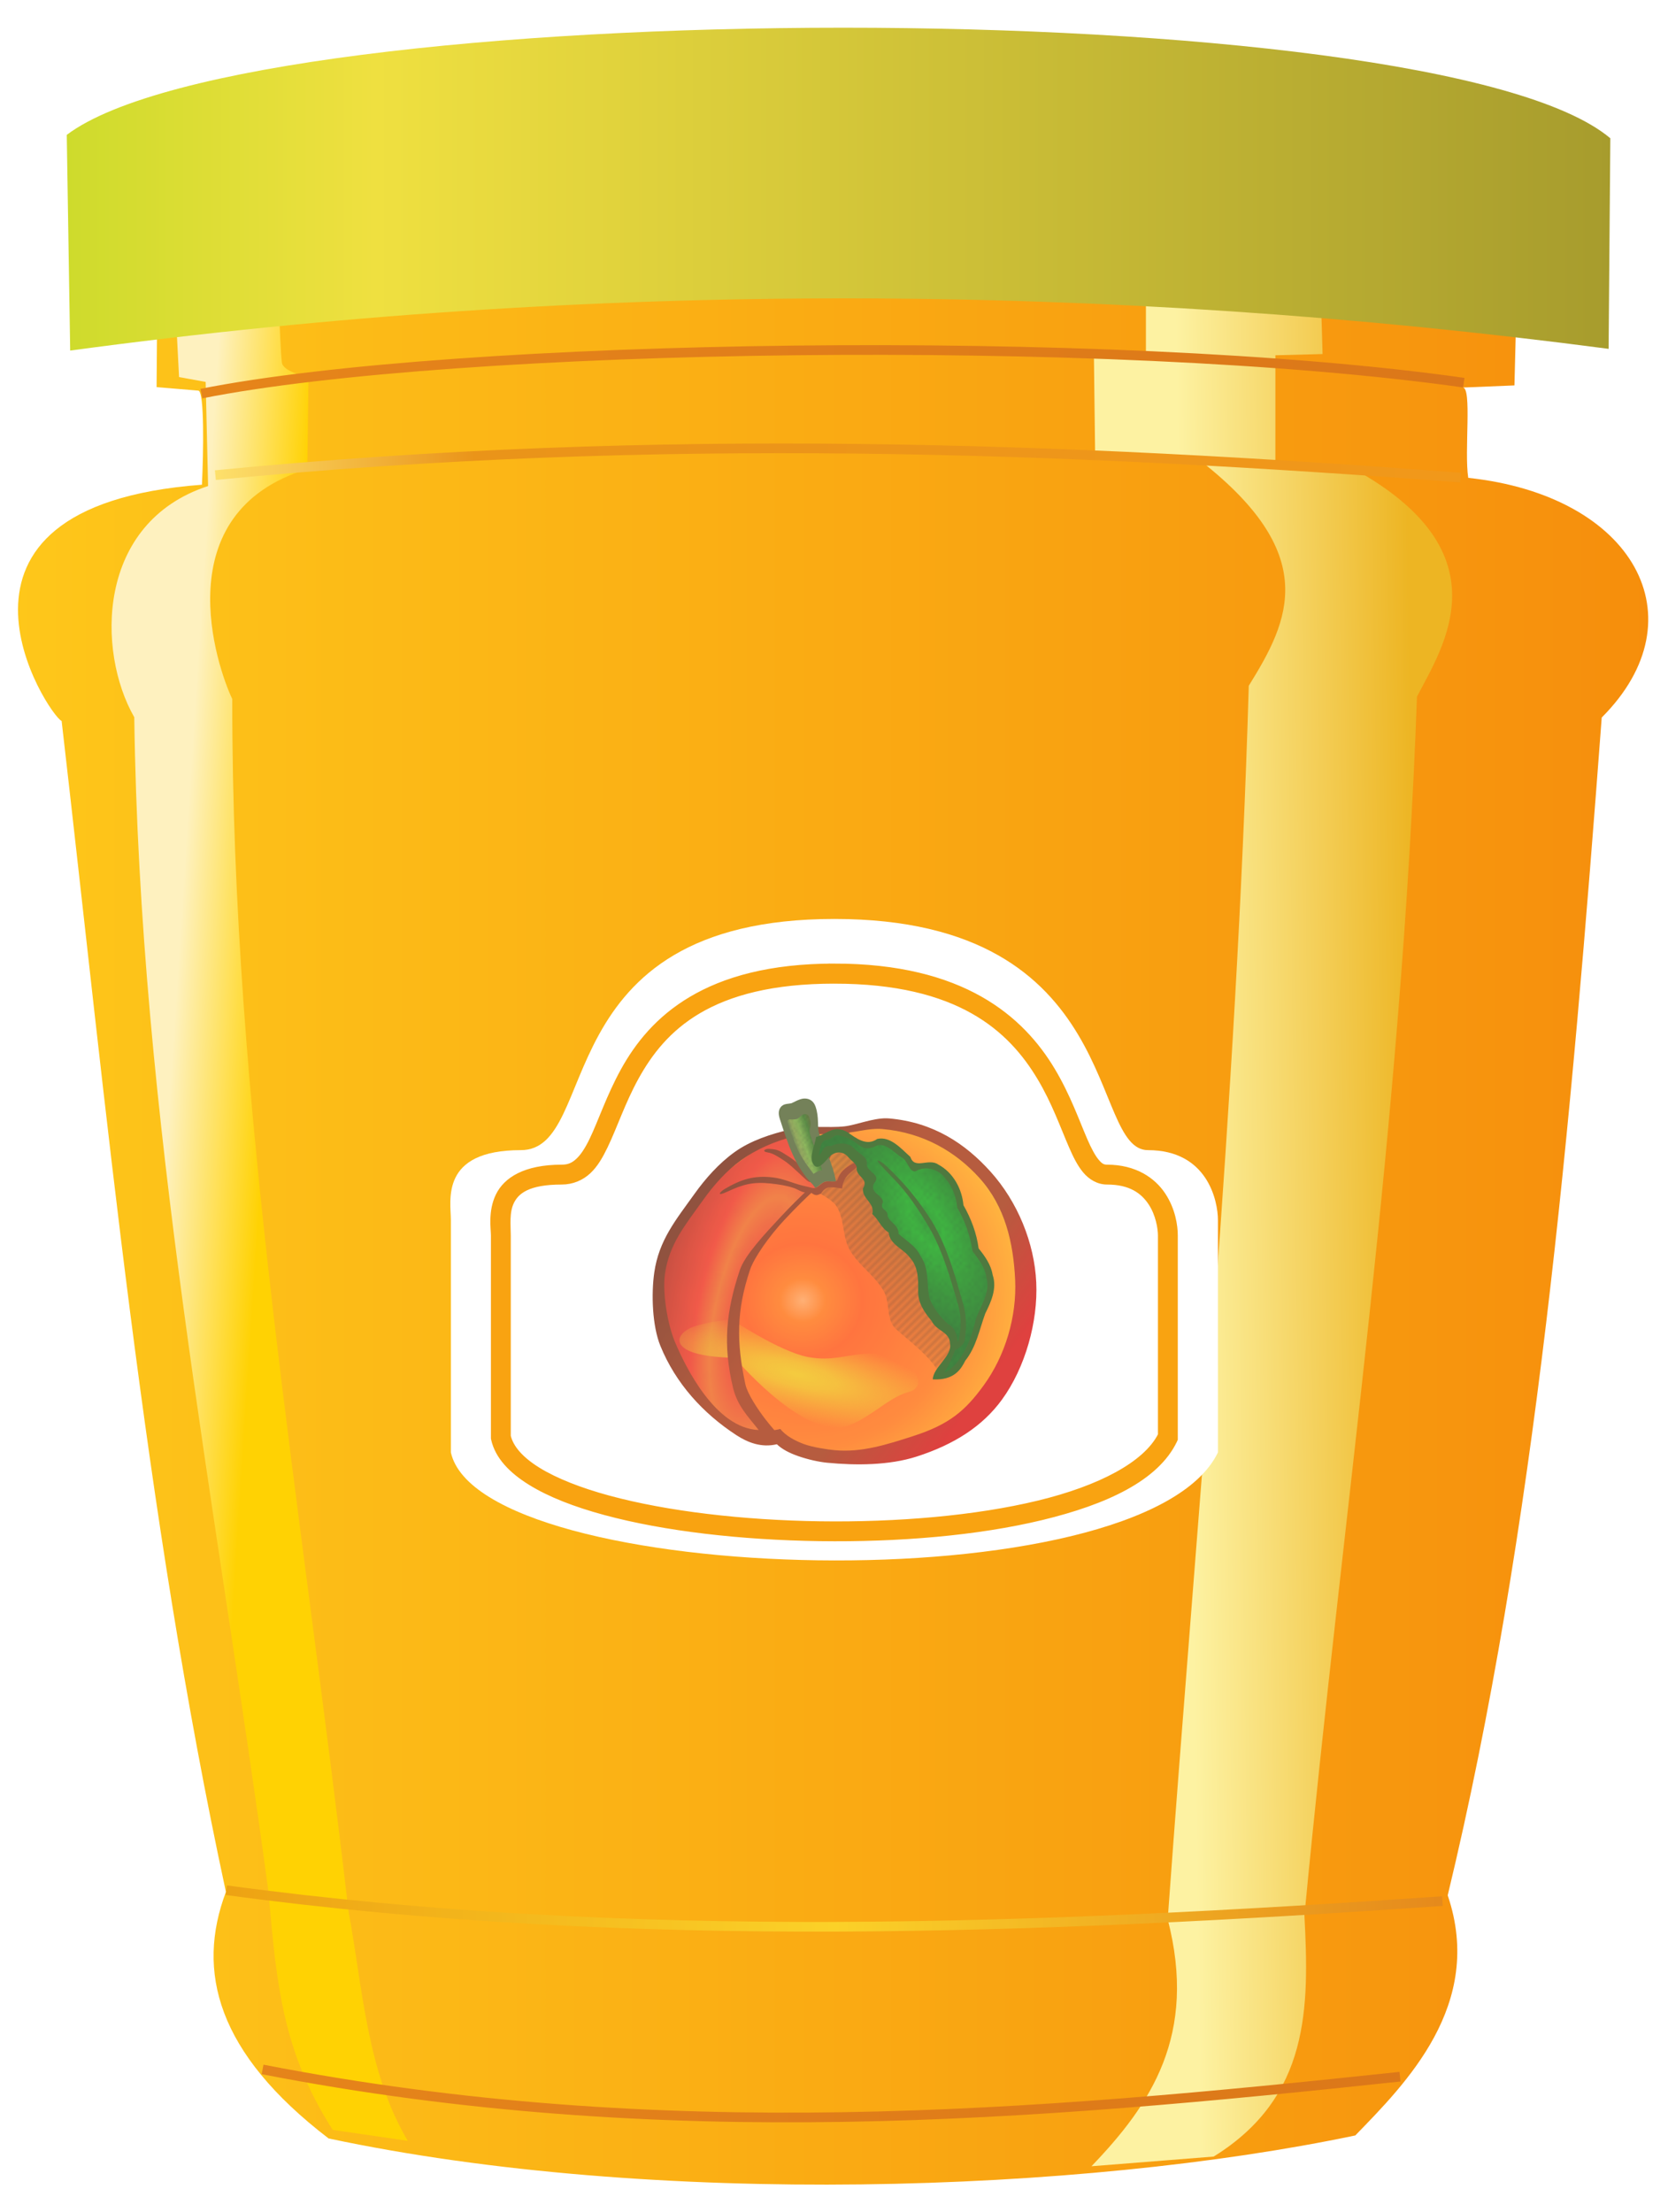 <?xml version="1.0" encoding="UTF-8" standalone="no"?>
<!-- Created with Inkscape (http://www.inkscape.org/) -->

<svg
   xmlns:dc="http://purl.org/dc/elements/1.1/"
   xmlns:cc="http://creativecommons.org/ns#"
   xmlns:rdf="http://www.w3.org/1999/02/22-rdf-syntax-ns#"
   xmlns:svg="http://www.w3.org/2000/svg"
   xmlns="http://www.w3.org/2000/svg"
   xmlns:xlink="http://www.w3.org/1999/xlink"
   xmlns:sodipodi="http://sodipodi.sourceforge.net/DTD/sodipodi-0.dtd"
   xmlns:inkscape="http://www.inkscape.org/namespaces/inkscape"
   id="svg10495"
   sodipodi:docname="peach_jam.svg"
   viewBox="0 0 353 468"
   version="1.1"
   inkscape:version="0.91+devel r14506"
   width="353"
   height="468">
  <title
     id="title4684">peach jam</title>
  <defs
     id="defs10497">
    <linearGradient
       id="linearGradient9577-6-2-5"
       y2="412.88"
       gradientUnits="userSpaceOnUse"
       x2="554.74"
       y1="412.88"
       x1="385.11"
       inkscape:collect="always">
      <stop
         id="stop9573-8-4-9"
         style="stop-color:#fec71a"
         offset="0" />
      <stop
         id="stop9575-3-4-7"
         style="stop-color:#f68e0c"
         offset="1" />
    </linearGradient>
    <linearGradient
       id="linearGradient9631-6-6-7"
       y2="398.18"
       gradientUnits="userSpaceOnUse"
       x2="410.79"
       y1="397.53"
       x1="400.77"
       inkscape:collect="always">
      <stop
         id="stop9626-1-2-9"
         style="stop-color:#fef1bf"
         offset="0" />
      <stop
         id="stop9628-3-9-5"
         style="stop-color:#ffd203"
         offset="1" />
    </linearGradient>
    <filter
       id="filter9637-0-0-9"
       inkscape:collect="always"
       style="color-interpolation-filters:sRGB">
      <feGaussianBlur
         id="feGaussianBlur9639-6-5-4"
         stdDeviation="0.547"
         inkscape:collect="always" />
    </filter>
    <linearGradient
       id="linearGradient9647-8-5-8"
       y2="403.9"
       gradientUnits="userSpaceOnUse"
       x2="530.41"
       y1="404.22"
       x1="506.63"
       inkscape:collect="always">
      <stop
         id="stop9643-9-5-7"
         style="stop-color:#fdf2a2"
         offset="0" />
      <stop
         id="stop9645-2-1-8"
         style="stop-color:#edb523"
         offset="1" />
    </linearGradient>
    <filter
       id="filter9657-7-1-5"
       inkscape:collect="always"
       style="color-interpolation-filters:sRGB">
      <feGaussianBlur
         id="feGaussianBlur9659-1-0-6"
         stdDeviation="0.576"
         inkscape:collect="always" />
    </filter>
    <linearGradient
       id="linearGradient9736-4-7-0"
       y2="473.75"
       gradientUnits="userSpaceOnUse"
       x2="533.44"
       y1="473.75"
       x1="406.66"
       inkscape:collect="always">
      <stop
         id="stop9732-5-0-6"
         style="stop-color:#eda213"
         offset="0" />
      <stop
         id="stop9738-3-1-7"
         style="stop-color:#fbd128"
         offset=".5" />
      <stop
         id="stop9734-7-6-0"
         style="stop-color:#e5891c"
         offset="1" />
    </linearGradient>
    <filter
       id="filter9740-9-8-6"
       width="1.012"
       y="-0.206"
       x="-0.006"
       height="1.411"
       inkscape:collect="always"
       style="color-interpolation-filters:sRGB">
      <feGaussianBlur
         id="feGaussianBlur9742-0-9-6"
         stdDeviation="0.324"
         inkscape:collect="always" />
    </filter>
    <linearGradient
       id="linearGradient9677-7-8-9-1"
       y2="314.02"
       gradientUnits="userSpaceOnUse"
       x2="535.32"
       y1="314.02"
       x1="404.65"
       inkscape:collect="always">
      <stop
         id="stop9673-9-2-2-0"
         style="stop-color:#e6851a"
         offset="0" />
      <stop
         id="stop9675-8-5-3-1"
         style="stop-color:#db7719"
         offset="1" />
    </linearGradient>
    <filter
       id="filter9679-4-8-7-1"
       width="1.012"
       y="-0.18"
       x="-0.006"
       height="1.359"
       inkscape:collect="always"
       style="color-interpolation-filters:sRGB">
      <feGaussianBlur
         id="feGaussianBlur9681-8-6-3-1"
         stdDeviation="0.338"
         inkscape:collect="always" />
    </filter>
    <filter
       id="filter9679-7-8-6"
       width="1.012"
       y="-0.18"
       x="-0.006"
       height="1.359"
       inkscape:collect="always"
       style="color-interpolation-filters:sRGB">
      <feGaussianBlur
         id="feGaussianBlur9681-7-1-5"
         stdDeviation="0.338"
         inkscape:collect="always" />
    </filter>
    <linearGradient
       id="linearGradient9677-5-5-7-9"
       y2="314.02"
       gradientUnits="userSpaceOnUse"
       x2="535.32"
       y1="314.02"
       x1="404.65"
       inkscape:collect="always">
      <stop
         id="stop9724-0-3-6"
         style="stop-color:#fee470"
         offset="0" />
      <stop
         id="stop9728-9-8-6"
         style="stop-color:#ea9419"
         offset=".216" />
      <stop
         id="stop9726-3-2-0"
         style="stop-color:#f1981a"
         offset="1" />
    </linearGradient>
    <filter
       id="filter9679-1-6-8-0"
       width="1.012"
       y="-0.18"
       x="-0.006"
       height="1.359"
       inkscape:collect="always"
       style="color-interpolation-filters:sRGB">
      <feGaussianBlur
         id="feGaussianBlur9681-5-7-3-5"
         stdDeviation="0.338"
         inkscape:collect="always" />
    </filter>
    <linearGradient
       id="linearGradient10076-6"
       y2="295.98"
       gradientUnits="userSpaceOnUse"
       y1="295.98"
       x2="550.32"
       x1="390.65"
       inkscape:collect="always">
      <stop
         id="stop9663-1-7-5"
         style="stop-color:#cedb2c"
         offset="0" />
      <stop
         id="stop9669-4-6-1"
         style="stop-color:#efe040"
         offset=".2" />
      <stop
         id="stop9665-1-6-6"
         style="stop-color:#a79c2d"
         offset="1" />
    </linearGradient>
    <linearGradient
       inkscape:collect="always"
       xlink:href="#linearGradient9677-7-8-9-1"
       id="linearGradient4260"
       gradientUnits="userSpaceOnUse"
       x1="404.65"
       y1="314.02"
       x2="535.32"
       y2="314.02" />
    <linearGradient
       inkscape:collect="always"
       xlink:href="#linearGradient9677-7-8-9-1"
       id="linearGradient4262"
       gradientUnits="userSpaceOnUse"
       x1="404.65"
       y1="314.02"
       x2="535.32"
       y2="314.02" />
    <radialGradient
       inkscape:collect="always"
       xlink:href="#linearGradient6111"
       id="radialGradient6133"
       cx="40.45"
       cy="53.959"
       fx="40.45"
       fy="53.959"
       r="51.11"
       gradientTransform="matrix(1.312,0.227,-0.227,1.315,3.45,-25.007)"
       gradientUnits="userSpaceOnUse" />
    <linearGradient
       inkscape:collect="always"
       id="linearGradient6111">
      <stop
         style="stop-color:#ff9648;stop-opacity:1"
         offset="0"
         id="stop6113" />
      <stop
         id="stop6125"
         offset="0.092"
         style="stop-color:#ff6600;stop-opacity:1;" />
      <stop
         style="stop-color:#ff4700;stop-opacity:1"
         offset="0.242"
         id="stop6135" />
      <stop
         id="stop6123"
         offset="0.632"
         style="stop-color:#ff6600;stop-opacity:1;" />
      <stop
         id="stop6121"
         offset="0.882"
         style="stop-color:#ff9900;stop-opacity:1" />
      <stop
         id="stop6119"
         offset="0.967"
         style="stop-color:#e1bc1a;stop-opacity:1" />
      <stop
         style="stop-color:#daeb20;stop-opacity:1"
         offset="1"
         id="stop6115" />
    </linearGradient>
    <radialGradient
       inkscape:collect="always"
       xlink:href="#linearGradient6103"
       id="radialGradient6109"
       cx="39.224"
       cy="24.181"
       fx="39.224"
       fy="24.181"
       r="20.268"
       gradientTransform="matrix(1.765,-0.375,0.078,0.369,-31.916,24.683)"
       gradientUnits="userSpaceOnUse" />
    <linearGradient
       inkscape:collect="always"
       id="linearGradient6103">
      <stop
         style="stop-color:#f0ba00;stop-opacity:1;"
         offset="0"
         id="stop6105" />
      <stop
         style="stop-color:#f0ba00;stop-opacity:0;"
         offset="1"
         id="stop6107" />
    </linearGradient>
    <radialGradient
       inkscape:collect="always"
       xlink:href="#linearGradient6345"
       id="radialGradient6351"
       cx="30.866"
       cy="56.078"
       fx="30.866"
       fy="56.078"
       r="22.048"
       gradientTransform="matrix(1.351,0.25,-0.709,3.827,30.232,-162.63)"
       gradientUnits="userSpaceOnUse" />
    <linearGradient
       inkscape:collect="always"
       id="linearGradient6345">
      <stop
         style="stop-color:#981f11;stop-opacity:1"
         offset="0"
         id="stop6347" />
      <stop
         id="stop6353"
         offset="0.218"
         style="stop-color:#ed240d;stop-opacity:1;" />
      <stop
         style="stop-color:#ed590d;stop-opacity:1"
         offset="0.409"
         id="stop6357" />
      <stop
         style="stop-color:#ed240d;stop-opacity:1;"
         offset="0.565"
         id="stop6355" />
      <stop
         style="stop-color:#ae1402;stop-opacity:1"
         offset="1"
         id="stop6349" />
    </linearGradient>
    <radialGradient
       inkscape:collect="always"
       xlink:href="#linearGradient6079"
       id="radialGradient6085"
       cx="42.999"
       cy="76.882"
       fx="42.999"
       fy="76.882"
       r="33.578"
       gradientTransform="matrix(1.278,0.346,-0.102,0.376,-4.432,32.828)"
       gradientUnits="userSpaceOnUse" />
    <linearGradient
       inkscape:collect="always"
       id="linearGradient6079">
      <stop
         style="stop-color:#f0ba00;stop-opacity:1;"
         offset="0"
         id="stop6081" />
      <stop
         id="stop6087"
         offset="0.267"
         style="stop-color:#f0ba00;stop-opacity:0.851;" />
      <stop
         style="stop-color:#f0ba00;stop-opacity:0;"
         offset="1"
         id="stop6083" />
    </linearGradient>
    <filter
       inkscape:collect="always"
       style="color-interpolation-filters:sRGB"
       id="filter6089"
       x="-0.018"
       width="1.035"
       y="-0.037"
       height="1.074">
      <feGaussianBlur
         inkscape:collect="always"
         stdDeviation="0.489"
         id="feGaussianBlur6091" />
    </filter>
    <radialGradient
       inkscape:collect="always"
       xlink:href="#linearGradient6564"
       id="radialGradient6570"
       cx="68.588"
       cy="35.087"
       fx="68.588"
       fy="35.087"
       r="19.183"
       gradientTransform="matrix(-1.389,0.866,-2.377,-3.812,247.231,103.792)"
       gradientUnits="userSpaceOnUse" />
    <linearGradient
       inkscape:collect="always"
       id="linearGradient6564">
      <stop
         style="stop-color:#c04b00;stop-opacity:1;"
         offset="0"
         id="stop6566" />
      <stop
         style="stop-color:#c04b00;stop-opacity:0;"
         offset="1"
         id="stop6568" />
    </linearGradient>
    <pattern
       inkscape:collect="always"
       xlink:href="#Polkadots-med-0"
       id="pattern6035-5"
       patternTransform="matrix(3.992,0,0,4.001,-0.148,-4.869)" />
    <pattern
       inkscape:stockid="Polka dots, medium"
       id="Polkadots-med-0"
       patternTransform="translate(0,0) scale(10,10)"
       height="10"
       width="10"
       patternUnits="userSpaceOnUse"
       inkscape:collect="always">
      <circle
         id="circle5221-4"
         r="0.15"
         cy="0.810"
         cx="2.567"
         style="fill:black;stroke:none" />
      <circle
         id="circle5223-9"
         r="0.15"
         cy="2.33"
         cx="3.048"
         style="fill:black;stroke:none" />
      <circle
         id="circle5225-5"
         r="0.15"
         cy="2.415"
         cx="4.418"
         style="fill:black;stroke:none" />
      <circle
         id="circle5227-8"
         r="0.15"
         cy="3.029"
         cx="1.844"
         style="fill:black;stroke:none" />
      <circle
         id="circle5229-7"
         r="0.15"
         cy="1.363"
         cx="6.08"
         style="fill:black;stroke:none" />
      <circle
         id="circle5231-6"
         r="0.15"
         cy="4.413"
         cx="5.819"
         style="fill:black;stroke:none" />
      <circle
         id="circle5233-4"
         r="0.15"
         cy="4.048"
         cx="4.305"
         style="fill:black;stroke:none" />
      <circle
         id="circle5235-3"
         r="0.15"
         cy="3.045"
         cx="5.541"
         style="fill:black;stroke:none" />
      <circle
         id="circle5237-5"
         r="0.15"
         cy="5.527"
         cx="4.785"
         style="fill:black;stroke:none" />
      <circle
         id="circle5239-3"
         r="0.15"
         cy="5.184"
         cx="2.667"
         style="fill:black;stroke:none" />
      <circle
         id="circle5241-9"
         r="0.15"
         cy="1.448"
         cx="7.965"
         style="fill:black;stroke:none" />
      <circle
         id="circle5243-7"
         r="0.15"
         cy="5.049"
         cx="7.047"
         style="fill:black;stroke:none" />
      <circle
         id="circle5245-3"
         r="0.15"
         cy="0.895"
         cx="4.340"
         style="fill:black;stroke:none" />
      <circle
         id="circle5247-7"
         r="0.15"
         cy="0.340"
         cx="7.125"
         style="fill:black;stroke:none" />
      <circle
         id="circle5249-2"
         r="0.15"
         cy="1.049"
         cx="9.553"
         style="fill:black;stroke:none" />
      <circle
         id="circle5251-8"
         r="0.15"
         cy="2.689"
         cx="7.006"
         style="fill:black;stroke:none" />
      <circle
         id="circle5253-0"
         r="0.15"
         cy="2.689"
         cx="8.909"
         style="fill:black;stroke:none" />
      <circle
         id="circle5255-3"
         r="0.15"
         cy="4.407"
         cx="9.315"
         style="fill:black;stroke:none" />
      <circle
         id="circle5257-7"
         r="0.15"
         cy="3.870"
         cx="7.820"
         style="fill:black;stroke:none" />
      <circle
         id="circle5259-3"
         r="0.15"
         cy="5.948"
         cx="8.270"
         style="fill:black;stroke:none" />
      <circle
         id="circle5261-1"
         r="0.15"
         cy="7.428"
         cx="7.973"
         style="fill:black;stroke:none" />
      <circle
         id="circle5263-0"
         r="0.15"
         cy="8.072"
         cx="9.342"
         style="fill:black;stroke:none" />
      <circle
         id="circle5265-7"
         r="0.15"
         cy="9.315"
         cx="8.206"
         style="fill:black;stroke:none" />
      <circle
         id="circle5267-5"
         r="0.15"
         cy="9.475"
         cx="9.682"
         style="fill:black;stroke:none" />
      <circle
         id="circle5269-4"
         r="0.15"
         cy="6.186"
         cx="9.688"
         style="fill:black;stroke:none" />
      <circle
         id="circle5271-6"
         r="0.15"
         cy="6.296"
         cx="3.379"
         style="fill:black;stroke:none" />
      <circle
         id="circle5273-4"
         r="0.15"
         cy="8.204"
         cx="2.871"
         style="fill:black;stroke:none" />
      <circle
         id="circle5275-6"
         r="0.15"
         cy="8.719"
         cx="4.59"
         style="fill:black;stroke:none" />
      <circle
         id="circle5277-3"
         r="0.15"
         cy="9.671"
         cx="3.181"
         style="fill:black;stroke:none" />
      <circle
         id="circle5279-1"
         r="0.15"
         cy="7.315"
         cx="5.734"
         style="fill:black;stroke:none" />
      <circle
         id="circle5281-6"
         r="0.15"
         cy="6.513"
         cx="6.707"
         style="fill:black;stroke:none" />
      <circle
         id="circle5283-9"
         r="0.15"
         cy="9.670"
         cx="5.730"
         style="fill:black;stroke:none" />
      <circle
         id="circle5285-3"
         r="0.15"
         cy="8.373"
         cx="6.535"
         style="fill:black;stroke:none" />
      <circle
         id="circle5287-4"
         r="0.15"
         cy="7.154"
         cx="4.37"
         style="fill:black;stroke:none" />
      <circle
         id="circle5289-9"
         r="0.15"
         cy="7.25"
         cx="0.622"
         style="fill:black;stroke:none" />
      <circle
         id="circle5291-0"
         r="0.15"
         cy="5.679"
         cx="0.831"
         style="fill:black;stroke:none" />
      <circle
         id="circle5293-0"
         r="0.15"
         cy="8.519"
         cx="1.257"
         style="fill:black;stroke:none" />
      <circle
         id="circle5295-3"
         r="0.15"
         cy="6.877"
         cx="1.989"
         style="fill:black;stroke:none" />
      <circle
         id="circle5297-6"
         r="0.15"
         cy="3.181"
         cx="0.374"
         style="fill:black;stroke:none" />
      <circle
         id="circle5299-7"
         r="0.15"
         cy="1.664"
         cx="1.166"
         style="fill:black;stroke:none" />
      <circle
         id="circle5301-6"
         r="0.15"
         cy="0.093"
         cx="1.151"
         style="fill:black;stroke:none" />
      <circle
         id="circle5303-5"
         r="0.15"
         cy="10.093"
         cx="1.151"
         style="fill:black;stroke:none" />
      <circle
         id="circle5305-4"
         r="0.15"
         cy="4.451"
         cx="1.302"
         style="fill:black;stroke:none" />
      <circle
         id="circle5307-1"
         r="0.15"
         cy="3.763"
         cx="3.047"
         style="fill:black;stroke:none" />
    </pattern>
    <pattern
       inkscape:collect="always"
       xlink:href="#Strips1_1-5"
       id="pattern5664-9"
       patternTransform="matrix(0.591,0.559,-3.236,3.335,-0.148,-4.174)" />
    <pattern
       inkscape:stockid="Stripes 1:1"
       id="Strips1_1-5"
       patternTransform="translate(0,0) scale(10,10)"
       height="1"
       width="2"
       patternUnits="userSpaceOnUse"
       inkscape:collect="always">
      <rect
         id="rect4949-8"
         height="2"
         width="1"
         y="-0.5"
         x="0"
         style="fill:black;stroke:none" />
    </pattern>
    <linearGradient
       inkscape:collect="always"
       xlink:href="#linearGradient6572"
       id="linearGradient6578"
       x1="24.985"
       y1="16.372"
       x2="102.035"
       y2="69.997"
       gradientUnits="userSpaceOnUse" />
    <linearGradient
       inkscape:collect="always"
       id="linearGradient6572">
      <stop
         style="stop-color:#6b1900;stop-opacity:1"
         offset="0"
         id="stop6574" />
      <stop
         id="stop6582"
         offset="0.386"
         style="stop-color:#9e2600;stop-opacity:1;" />
      <stop
         id="stop6580"
         offset="0.722"
         style="stop-color:#9e2600;stop-opacity:1;" />
      <stop
         style="stop-color:#d40200;stop-opacity:1"
         offset="1"
         id="stop6576" />
    </linearGradient>
    <linearGradient
       inkscape:collect="always"
       xlink:href="#linearGradient6512"
       id="linearGradient6518"
       x1="38.249"
       y1="9.41"
       x2="50.416"
       y2="5.41"
       gradientUnits="userSpaceOnUse" />
    <linearGradient
       inkscape:collect="always"
       id="linearGradient6512">
      <stop
         style="stop-color:#6a260a;stop-opacity:1;"
         offset="0"
         id="stop6514" />
      <stop
         id="stop6524"
         offset="0.273"
         style="stop-color:#4e6b27;stop-opacity:1" />
      <stop
         id="stop6520"
         offset="0.356"
         style="stop-color:#77942d;stop-opacity:1" />
      <stop
         style="stop-color:#6aa329;stop-opacity:1"
         offset="0.483"
         id="stop6526" />
      <stop
         style="stop-color:#276a0a;stop-opacity:1"
         offset="0.658"
         id="stop6522" />
      <stop
         style="stop-color:#6a260a;stop-opacity:1"
         offset="1"
         id="stop6516" />
    </linearGradient>
    <pattern
       inkscape:collect="always"
       xlink:href="#Polkadots-large-0"
       id="pattern5892-8"
       patternTransform="matrix(0.601,0,0,0.675,-0.398,-3.924)" />
    <pattern
       inkscape:isstock="true"
       inkscape:stockid="Polka dots, large"
       id="Polkadots-large-0"
       patternTransform="translate(0,0) scale(10,10)"
       height="10"
       width="10"
       patternUnits="userSpaceOnUse"
       inkscape:collect="always">
      <circle
         id="circle5399-4"
         r="0.45"
         cy="0.810"
         cx="2.567"
         style="fill:black;stroke:none" />
      <circle
         id="circle5401-2"
         r="0.45"
         cy="2.33"
         cx="3.048"
         style="fill:black;stroke:none" />
      <circle
         id="circle5403-9"
         r="0.45"
         cy="2.415"
         cx="4.418"
         style="fill:black;stroke:none" />
      <circle
         id="circle5405-0"
         r="0.45"
         cy="3.029"
         cx="1.844"
         style="fill:black;stroke:none" />
      <circle
         id="circle5407-5"
         r="0.45"
         cy="1.363"
         cx="6.08"
         style="fill:black;stroke:none" />
      <circle
         id="circle5409-2"
         r="0.45"
         cy="4.413"
         cx="5.819"
         style="fill:black;stroke:none" />
      <circle
         id="circle5411-7"
         r="0.45"
         cy="4.048"
         cx="4.305"
         style="fill:black;stroke:none" />
      <circle
         id="circle5413-2"
         r="0.45"
         cy="3.045"
         cx="5.541"
         style="fill:black;stroke:none" />
      <circle
         id="circle5415-8"
         r="0.45"
         cy="5.527"
         cx="4.785"
         style="fill:black;stroke:none" />
      <circle
         id="circle5417-3"
         r="0.45"
         cy="5.184"
         cx="2.667"
         style="fill:black;stroke:none" />
      <circle
         id="circle5419-9"
         r="0.45"
         cy="1.448"
         cx="7.965"
         style="fill:black;stroke:none" />
      <circle
         id="circle5421-5"
         r="0.45"
         cy="5.049"
         cx="7.047"
         style="fill:black;stroke:none" />
      <circle
         id="circle5423-8"
         r="0.45"
         cy="0.895"
         cx="4.340"
         style="fill:black;stroke:none" />
      <circle
         id="circle5425-0"
         r="0.45"
         cy="0.340"
         cx="7.125"
         style="fill:black;stroke:none" />
      <circle
         id="circle5427-3"
         r="0.45"
         cy="1.049"
         cx="9.553"
         style="fill:black;stroke:none" />
      <circle
         id="circle5429-0"
         r="0.45"
         cy="2.689"
         cx="7.006"
         style="fill:black;stroke:none" />
      <circle
         id="circle5431-5"
         r="0.45"
         cy="2.689"
         cx="8.909"
         style="fill:black;stroke:none" />
      <circle
         id="circle5433-7"
         r="0.45"
         cy="4.407"
         cx="9.315"
         style="fill:black;stroke:none" />
      <circle
         id="circle5435-9"
         r="0.45"
         cy="3.870"
         cx="7.820"
         style="fill:black;stroke:none" />
      <circle
         id="circle5437-6"
         r="0.45"
         cy="5.948"
         cx="8.270"
         style="fill:black;stroke:none" />
      <circle
         id="circle5439-7"
         r="0.45"
         cy="7.428"
         cx="7.973"
         style="fill:black;stroke:none" />
      <circle
         id="circle5441-5"
         r="0.45"
         cy="8.072"
         cx="9.342"
         style="fill:black;stroke:none" />
      <circle
         id="circle5443-4"
         r="0.45"
         cy="9.315"
         cx="8.206"
         style="fill:black;stroke:none" />
      <circle
         id="circle5445-4"
         r="0.45"
         cy="9.475"
         cx="9.682"
         style="fill:black;stroke:none" />
      <circle
         id="circle5447-3"
         r="0.45"
         cy="6.186"
         cx="9.688"
         style="fill:black;stroke:none" />
      <circle
         id="circle5449-1"
         r="0.45"
         cy="6.296"
         cx="3.379"
         style="fill:black;stroke:none" />
      <circle
         id="circle5451-0"
         r="0.45"
         cy="8.204"
         cx="2.871"
         style="fill:black;stroke:none" />
      <circle
         id="circle5453-5"
         r="0.45"
         cy="8.719"
         cx="4.59"
         style="fill:black;stroke:none" />
      <circle
         id="circle5455-6"
         r="0.45"
         cy="9.671"
         cx="3.181"
         style="fill:black;stroke:none" />
      <circle
         id="circle5457-9"
         r="0.45"
         cy="7.315"
         cx="5.734"
         style="fill:black;stroke:none" />
      <circle
         id="circle5459-7"
         r="0.45"
         cy="6.513"
         cx="6.707"
         style="fill:black;stroke:none" />
      <circle
         id="circle5461-2"
         r="0.45"
         cy="9.670"
         cx="5.730"
         style="fill:black;stroke:none" />
      <circle
         id="circle5463-3"
         r="0.45"
         cy="8.373"
         cx="6.535"
         style="fill:black;stroke:none" />
      <circle
         id="circle5465-8"
         r="0.45"
         cy="7.154"
         cx="4.37"
         style="fill:black;stroke:none" />
      <circle
         id="circle5467-2"
         r="0.45"
         cy="7.25"
         cx="0.622"
         style="fill:black;stroke:none" />
      <circle
         id="circle5469-8"
         r="0.45"
         cy="5.679"
         cx="0.831"
         style="fill:black;stroke:none" />
      <circle
         id="circle5471-0"
         r="0.45"
         cy="8.519"
         cx="1.257"
         style="fill:black;stroke:none" />
      <circle
         id="circle5473-1"
         r="0.45"
         cy="6.877"
         cx="1.989"
         style="fill:black;stroke:none" />
      <circle
         id="circle5475-1"
         r="0.45"
         cy="3.181"
         cx="0.374"
         style="fill:black;stroke:none" />
      <circle
         id="circle5477-9"
         r="0.45"
         cy="1.664"
         cx="1.166"
         style="fill:black;stroke:none" />
      <circle
         id="circle5479-7"
         r="0.45"
         cy="0.093"
         cx="1.151"
         style="fill:black;stroke:none" />
      <circle
         id="circle5481-0"
         r="0.45"
         cy="10.093"
         cx="1.151"
         style="fill:black;stroke:none" />
      <circle
         id="circle5483-6"
         r="0.45"
         cy="4.451"
         cx="1.302"
         style="fill:black;stroke:none" />
      <circle
         id="circle5485-5"
         r="0.45"
         cy="3.763"
         cx="3.047"
         style="fill:black;stroke:none" />
    </pattern>
    <radialGradient
       inkscape:collect="always"
       xlink:href="#linearGradient6528"
       id="radialGradient6534"
       cx="79.474"
       cy="35.875"
       fx="79.474"
       fy="35.875"
       r="24.575"
       gradientTransform="matrix(0.593,-0.302,0.698,1.372,6.356,7.12)"
       gradientUnits="userSpaceOnUse" />
    <linearGradient
       inkscape:collect="always"
       id="linearGradient6528">
      <stop
         style="stop-color:#008602;stop-opacity:1"
         offset="0"
         id="stop6530" />
      <stop
         id="stop6536"
         offset="0.225"
         style="stop-color:#00a002;stop-opacity:1" />
      <stop
         style="stop-color:#007701;stop-opacity:1"
         offset="0.662"
         id="stop6538" />
      <stop
         style="stop-color:#005f01;stop-opacity:1"
         offset="1"
         id="stop6532" />
    </linearGradient>
    <pattern
       inkscape:collect="always"
       xlink:href="#Polkadots-large"
       id="pattern5781"
       patternTransform="matrix(0.828,0,0,1,-0.148,-4.174)" />
    <pattern
       inkscape:isstock="true"
       inkscape:stockid="Polka dots, large"
       id="Polkadots-large"
       patternTransform="translate(0,0) scale(10,10)"
       height="10"
       width="10"
       patternUnits="userSpaceOnUse"
       inkscape:collect="always">
      <circle
         id="circle5399"
         r="0.45"
         cy="0.810"
         cx="2.567"
         style="fill:black;stroke:none" />
      <circle
         id="circle5401"
         r="0.45"
         cy="2.33"
         cx="3.048"
         style="fill:black;stroke:none" />
      <circle
         id="circle5403"
         r="0.45"
         cy="2.415"
         cx="4.418"
         style="fill:black;stroke:none" />
      <circle
         id="circle5405"
         r="0.45"
         cy="3.029"
         cx="1.844"
         style="fill:black;stroke:none" />
      <circle
         id="circle5407"
         r="0.45"
         cy="1.363"
         cx="6.08"
         style="fill:black;stroke:none" />
      <circle
         id="circle5409"
         r="0.45"
         cy="4.413"
         cx="5.819"
         style="fill:black;stroke:none" />
      <circle
         id="circle5411"
         r="0.45"
         cy="4.048"
         cx="4.305"
         style="fill:black;stroke:none" />
      <circle
         id="circle5413"
         r="0.45"
         cy="3.045"
         cx="5.541"
         style="fill:black;stroke:none" />
      <circle
         id="circle5415"
         r="0.45"
         cy="5.527"
         cx="4.785"
         style="fill:black;stroke:none" />
      <circle
         id="circle5417"
         r="0.45"
         cy="5.184"
         cx="2.667"
         style="fill:black;stroke:none" />
      <circle
         id="circle5419"
         r="0.45"
         cy="1.448"
         cx="7.965"
         style="fill:black;stroke:none" />
      <circle
         id="circle5421"
         r="0.45"
         cy="5.049"
         cx="7.047"
         style="fill:black;stroke:none" />
      <circle
         id="circle5423"
         r="0.45"
         cy="0.895"
         cx="4.340"
         style="fill:black;stroke:none" />
      <circle
         id="circle5425"
         r="0.45"
         cy="0.340"
         cx="7.125"
         style="fill:black;stroke:none" />
      <circle
         id="circle5427"
         r="0.45"
         cy="1.049"
         cx="9.553"
         style="fill:black;stroke:none" />
      <circle
         id="circle5429"
         r="0.45"
         cy="2.689"
         cx="7.006"
         style="fill:black;stroke:none" />
      <circle
         id="circle5431"
         r="0.45"
         cy="2.689"
         cx="8.909"
         style="fill:black;stroke:none" />
      <circle
         id="circle5433"
         r="0.45"
         cy="4.407"
         cx="9.315"
         style="fill:black;stroke:none" />
      <circle
         id="circle5435"
         r="0.45"
         cy="3.870"
         cx="7.820"
         style="fill:black;stroke:none" />
      <circle
         id="circle5437"
         r="0.45"
         cy="5.948"
         cx="8.270"
         style="fill:black;stroke:none" />
      <circle
         id="circle5439"
         r="0.45"
         cy="7.428"
         cx="7.973"
         style="fill:black;stroke:none" />
      <circle
         id="circle5441"
         r="0.45"
         cy="8.072"
         cx="9.342"
         style="fill:black;stroke:none" />
      <circle
         id="circle5443"
         r="0.45"
         cy="9.315"
         cx="8.206"
         style="fill:black;stroke:none" />
      <circle
         id="circle5445"
         r="0.45"
         cy="9.475"
         cx="9.682"
         style="fill:black;stroke:none" />
      <circle
         id="circle5447"
         r="0.45"
         cy="6.186"
         cx="9.688"
         style="fill:black;stroke:none" />
      <circle
         id="circle5449"
         r="0.45"
         cy="6.296"
         cx="3.379"
         style="fill:black;stroke:none" />
      <circle
         id="circle5451"
         r="0.45"
         cy="8.204"
         cx="2.871"
         style="fill:black;stroke:none" />
      <circle
         id="circle5453"
         r="0.45"
         cy="8.719"
         cx="4.59"
         style="fill:black;stroke:none" />
      <circle
         id="circle5455"
         r="0.45"
         cy="9.671"
         cx="3.181"
         style="fill:black;stroke:none" />
      <circle
         id="circle5457"
         r="0.45"
         cy="7.315"
         cx="5.734"
         style="fill:black;stroke:none" />
      <circle
         id="circle5459"
         r="0.45"
         cy="6.513"
         cx="6.707"
         style="fill:black;stroke:none" />
      <circle
         id="circle5461"
         r="0.45"
         cy="9.670"
         cx="5.730"
         style="fill:black;stroke:none" />
      <circle
         id="circle5463"
         r="0.45"
         cy="8.373"
         cx="6.535"
         style="fill:black;stroke:none" />
      <circle
         id="circle5465"
         r="0.45"
         cy="7.154"
         cx="4.37"
         style="fill:black;stroke:none" />
      <circle
         id="circle5467"
         r="0.45"
         cy="7.25"
         cx="0.622"
         style="fill:black;stroke:none" />
      <circle
         id="circle5469"
         r="0.45"
         cy="5.679"
         cx="0.831"
         style="fill:black;stroke:none" />
      <circle
         id="circle5471"
         r="0.45"
         cy="8.519"
         cx="1.257"
         style="fill:black;stroke:none" />
      <circle
         id="circle5473"
         r="0.45"
         cy="6.877"
         cx="1.989"
         style="fill:black;stroke:none" />
      <circle
         id="circle5475"
         r="0.45"
         cy="3.181"
         cx="0.374"
         style="fill:black;stroke:none" />
      <circle
         id="circle5477"
         r="0.45"
         cy="1.664"
         cx="1.166"
         style="fill:black;stroke:none" />
      <circle
         id="circle5479"
         r="0.45"
         cy="0.093"
         cx="1.151"
         style="fill:black;stroke:none" />
      <circle
         id="circle5481"
         r="0.45"
         cy="10.093"
         cx="1.151"
         style="fill:black;stroke:none" />
      <circle
         id="circle5483"
         r="0.45"
         cy="4.451"
         cx="1.302"
         style="fill:black;stroke:none" />
      <circle
         id="circle5485"
         r="0.45"
         cy="3.763"
         cx="3.047"
         style="fill:black;stroke:none" />
    </pattern>
  </defs>
  <sodipodi:namedview
     id="base"
     bordercolor="#666666"
     inkscape:pageshadow="2"
     inkscape:window-y="-3"
     fit-margin-left="0"
     pagecolor="#ffffff"
     fit-margin-top="0"
     inkscape:window-maximized="0"
     inkscape:zoom="0.99674932"
     inkscape:window-x="-3"
     inkscape:window-height="928"
     showgrid="false"
     borderopacity="1.0"
     inkscape:current-layer="layer1"
     inkscape:cx="214.71281"
     inkscape:cy="249.86049"
     fit-margin-right="0"
     fit-margin-bottom="0"
     inkscape:window-width="1148"
     inkscape:pageopacity="0.0"
     inkscape:document-units="px" />
  <g
     id="layer1"
     inkscape:label="Layer 1"
     inkscape:groupmode="layer"
     transform="translate(-110.314,-72.349)">
    <g
       id="g9783"
       style="enable-background:new"
       transform="matrix(2.046,0,0,2.046,-674.839,-493.212)">
      <path
         id="path8794"
         d="m 404.64,326.54 c -30.049,2.244 -15.851,23.871 -14.515,24.427 4.694,40.681 8.495,81.66 16.993,121.07 -3.088,8.195 -0.95,16.628 10.62,25.489 33.637,7.144 77.891,5.63 106.2,-0.311 5.194,-5.352 13.402,-13.519 9.558,-24.824 9.079,-37.663 12.762,-79.522 15.931,-121.78 10.29,-10.286 3.329,-22.948 -13.807,-24.781 -0.428,-2.729 0.41,-9.378 -0.575,-9.337 l 5.354,-0.221 0.133,-5.266 c -45.71,-6.597 -93.425,-4.851 -140.54,-0.177 l -0.044,5.62 4.316,0.362 c 0.645,0.054 0.536,6.438 0.374,9.728 z"
         sodipodi:nodetypes="ccccccccsccccscc"
         style="fill:url(#linearGradient9577-6-2-5)"
         inkscape:connector-curvature="0" />
      <path
         id="path9612"
         d="m 402.02,310.53 0.25,4.881 2.754,0.501 0.25,10.764 c -11.573,3.781 -11.533,17.112 -7.635,23.906 0.561,41.534 8.451,81.216 13.893,121.53 0.82,9.724 1.536,16.567 6.634,24.532 l 7.76,1.127 c -4.248,-7.176 -4.641,-15.715 -6.133,-23.781 -4.815,-41.662 -12.081,-83.017 -12.016,-125.29 -1.593,-3.328 -7.004,-19.274 7.76,-23.781 l 0.125,-9.512 c 0,0 -2.628,-0.501 -2.754,-1.502 -0.125,-1.001 -0.25,-4.381 -0.25,-4.381 z"
         sodipodi:nodetypes="ccccccccccccccc"
         style="fill:url(#linearGradient9631-6-6-7);filter:url(#filter9637-0-0-9)"
         inkscape:connector-curvature="0" />
      <path
         id="path9614"
         d="m 502.28,307.4 v 5.632 h -5.382 l 0.125,10.138 10.389,0.501 c 13.148,10.02 9.694,16.907 5.507,23.656 -1.285,43.659 -5.315,85.072 -8.386,127.54 3.097,11.987 -1.753,19.149 -7.885,25.533 l 12.641,-1.001 c 9.969,-6.165 9.88,-15.473 9.387,-24.907 3.978,-41.903 10.039,-81.462 11.64,-126.04 2.685,-5.155 9.183,-14.859 -6.508,-23.531 l -8.136,-0.501 v -11.265 l 4.881,-0.125 -0.125,-4.255 z"
         sodipodi:nodetypes="ccccccccccccccccc"
         style="fill:url(#linearGradient9647-8-5-8);filter:url(#filter9657-7-1-5)"
         inkscape:connector-curvature="0" />
      <path
         id="path9616"
         d="m 407.16,471.86 c 42.134,5.692 83.984,4.004 125.79,1.127"
         sodipodi:nodetypes="cc"
         style="fill:none;stroke:url(#linearGradient9736-4-7-0);stroke-width:1px;filter:url(#filter9740-9-8-6)"
         inkscape:connector-curvature="0" />
      <path
         id="path9618"
         d="m 410.91,490.39 c 41.545,8.08 79.712,4.794 117.65,0.751"
         sodipodi:nodetypes="cc"
         style="color:#000000;fill:none;stroke:url(#linearGradient4260);stroke-width:1px;filter:url(#filter9679-4-8-7-1);enable-background:accumulate"
         inkscape:connector-curvature="0" />
      <path
         id="path9620"
         d="m 404.58,317.12 c 26.197,-5.215 93.945,-6.317 130.58,-1.131"
         sodipodi:nodetypes="cc"
         style="fill:none;stroke:url(#linearGradient4262);stroke-width:1px;filter:url(#filter9679-7-8-6)"
         inkscape:connector-curvature="0" />
      <path
         id="path9622"
         d="m 406.03,325.55 c 46.129,-4.514 87.954,-2.84 128.79,0.25"
         sodipodi:nodetypes="cc"
         style="color:#000000;fill:none;stroke:url(#linearGradient9677-5-5-7-9);stroke-width:1px;filter:url(#filter9679-1-6-8-0);enable-background:accumulate"
         inkscape:connector-curvature="0" />
      <path
         id="path8800"
         d="m 391.01,312.67 -0.354,-22.303 c 19.416,-14.644 141.46,-15.017 159.66,0.354 l -0.177,21.772 c -51.895,-6.83 -104.87,-7.151 -159.13,0.177 z"
         sodipodi:nodetypes="ccccc"
         style="fill:url(#linearGradient10076-6)"
         inkscape:connector-curvature="0" />
      <g
         id="g10206"
         style="enable-background:new"
         transform="matrix(0.664,0,0,0.664,165.61,106.74)">
        <path
           id="path10200"
           sodipodi:nodetypes="zzzzcczz"
           style="color:#000000;fill:#ffffff;filter:url(#filter9679-4);enable-background:accumulate"
           inkscape:connector-curvature="0"
           d="m 409.66,434.64 c 12.683,0 3.496,-36 48.845,-36 45.349,0 39.579,36 48.845,36 9.266,0 10.902,7.882 10.902,10.902 v 36.171 c -11.594,23.986 -114.85,20.803 -119.49,0 v -36.171 c 0,-3.02 -1.78,-10.902 10.902,-10.902 z" />
        <path
           id="rect10197"
           d="m 458.5,405.84 c -20.06,0 -28.575,8.253 -33.031,16.344 -2.228,4.045 -3.522,8.013 -4.875,10.812 -0.676,1.4 -1.373,2.482 -2.094,3.156 -0.72,0.675 -1.399,1 -2.469,1 -5.784,0 -8.808,1.982 -10.031,4.5 -1.223,2.518 -0.75,5.225 -0.75,6.281 v 31.438 0.156 l 0.031,0.156 c 0.616,2.759 2.786,5.007 5.812,6.875 3.026,1.868 6.975,3.396 11.625,4.656 9.299,2.52 21.308,3.888 33.5,4.062 12.192,0.174 24.572,-0.853 34.625,-3.281 10.053,-2.428 17.926,-6.124 20.781,-12.031 l 0.125,-0.281 v -0.312 -31.438 c 0,-1.548 -0.374,-4.095 -1.938,-6.438 -1.563,-2.342 -4.446,-4.344 -8.844,-4.344 -0.585,0 -0.941,-0.203 -1.5,-0.875 -0.559,-0.672 -1.159,-1.791 -1.781,-3.219 -1.244,-2.856 -2.639,-6.887 -5.062,-10.938 -4.846,-8.101 -14.065,-16.281 -34.125,-16.281 z m 0,2.625 c 19.37,0 27.358,7.45 31.875,15 2.258,3.775 3.593,7.612 4.906,10.625 0.656,1.507 1.293,2.804 2.156,3.844 0.863,1.039 2.102,1.812 3.531,1.812 3.659,0 5.525,1.446 6.688,3.188 1.162,1.741 1.5,3.923 1.5,5 v 31.031 c -2.277,4.448 -9.314,8.175 -18.938,10.5 -9.742,2.353 -21.952,3.39 -33.969,3.219 -12.017,-0.172 -23.859,-1.565 -32.844,-4 -4.492,-1.217 -8.273,-2.711 -10.969,-4.375 -2.665,-1.645 -4.179,-3.413 -4.594,-5.156 v -31.219 c 0,-1.569 -0.26,-3.591 0.5,-5.156 0.76,-1.565 2.444,-3.031 7.688,-3.031 1.687,0 3.174,-0.65 4.281,-1.688 1.108,-1.037 1.883,-2.403 2.625,-3.938 1.483,-3.069 2.73,-6.907 4.812,-10.688 4.164,-7.56 11.38,-14.969 30.75,-14.969 z"
           style="color:#000000;text-indent:0;text-transform:none;fill:#f9a311;stroke:#f9a311;stroke-width:0.5;filter:url(#filter9679-4);enable-background:accumulate"
           inkscape:connector-curvature="0" />
      </g>
    </g>
    <g
       transform="matrix(0.764,0,0,0.728,246.35,307.304)"
       style="display:inline;opacity:0.752"
       id="g4434">
      <path
         sodipodi:nodetypes="sssssscssssssss"
         inkscape:connector-curvature="0"
         id="path4222"
         d="M 40.018,6.888 C 34.74,8.295 29.366,10.442 25.32,14.071 18.579,20.115 12.696,27.966 8.584,34.757 c -4.776,7.888 -5.084,18.176 -3.929,27.295 0.839,6.627 3.972,11.919 7.816,17.414 3.51,5.018 7.856,10.989 13.431,13.616 3.492,1.645 7.664,2.901 11.497,1.58 4.719,3.982 9.031,5.41 14.116,5.89 12.095,1.142 26.055,-1.119 35.655,-8.47 C 98.038,83.761 103.731,70.057 105.507,56.593 107.01,45.204 104.579,32.64 98.521,22.834 93.564,14.808 85.118,8.603 76.255,5.164 71.865,3.46 66.847,3.86 62.139,4.158 58.977,4.359 55.964,5.607 52.825,6.026 48.585,6.591 44.149,5.786 40.018,6.888 Z"
         style="fill:url(#radialGradient6133);fill-opacity:1;fill-rule:evenodd;stroke:#8de11a;stroke-width:0.371;stroke-linecap:butt;stroke-linejoin:miter;stroke-miterlimit:4;stroke-dasharray:none;stroke-opacity:1" />
      <path
         sodipodi:nodetypes="cccccccccccc"
         inkscape:connector-curvature="0"
         id="path6093"
         d="m 24.442,22.318 10,-2.25 12,3 3.25,-2.25 3.25,-1.25 10.75,-10.25 c -0.897,-4.017 -4.216,-2.385 -7,-2 -5.382,2.874 -8.408,4.977 -9.25,8.5 l -7.5,-2.75 c -10.67,-2.368 -8.148,-0.245 -3.75,1.25 4.007,1.333 5.409,2.667 4.75,4 -3.354,-1.568 -14.373,-2.804 -16.5,4 z"
         style="fill:url(#radialGradient6109);fill-opacity:1;fill-rule:evenodd;stroke:none;stroke-width:1px;stroke-linecap:butt;stroke-linejoin:miter;stroke-opacity:1" />
      <path
         sodipodi:nodetypes="csssscsssscsc"
         inkscape:connector-curvature="0"
         id="path4228"
         d="M 38.282,8.034 C 32.455,8.919 15.944,23.293 13.435,27.819 10.254,33.558 5.951,39.052 4.791,45.494 3.32,53.667 4.334,62.497 7.261,70.279 9.917,77.342 15.141,83.338 20.433,88.767 c 5.381,5.52 15.737,7.096 15.23,6.095 0,0 -6.568,-8.623 -8.438,-13.612 -2.098,-5.597 -3.092,-11.711 -2.881,-17.675 0.221,-6.255 1.734,-12.571 4.322,-18.285 2.292,-5.06 6.269,-9.204 9.673,-13.612 2.806,-3.634 9.879,-9.549 9.879,-9.549 0,0 -3.439,-5.746 -5.365,-8.783 -1.92,-3.028 -1.846,-7.554 -4.571,-5.313 z"
         style="fill:url(#radialGradient6351);fill-opacity:1;fill-rule:evenodd;stroke:none;stroke-width:0.291;stroke-linecap:butt;stroke-linejoin:miter;stroke-miterlimit:4;stroke-dasharray:none;stroke-opacity:1" />
      <path
         sodipodi:nodetypes="scsssscss"
         inkscape:connector-curvature="0"
         id="path6077"
         d="m 13.942,62.818 c 3.325,-1.326 10.5,-2.25 10.5,-2.25 0,0 13.432,9.422 21.25,11 7.211,1.455 10.644,-0.935 18,-1 10.293,-0.09 16.588,9.449 9.75,11.25 -5.738,1.511 -12.484,9.613 -19,10.25 -11.734,1.148 -29,-20.25 -29,-20.25 0,0 -9.664,-0.004 -13.5,-2.5 -3.6,-2.343 -1.201,-5.224 2,-6.5 z"
         style="fill:url(#radialGradient6085);fill-opacity:1;fill-rule:evenodd;stroke:none;stroke-width:1px;stroke-linecap:butt;stroke-linejoin:miter;stroke-opacity:1;filter:url(#filter6089)" />
      <path
         sodipodi:nodetypes="csssscccssssccccccc"
         inkscape:connector-curvature="0"
         id="path4220"
         d="m 48.168,23.552 c 0,0 3.996,2.107 5.239,3.879 2.561,3.65 1.749,8.826 3.784,12.786 2.379,4.63 7.204,7.736 9.605,12.355 1.759,3.383 0.555,8.299 3.347,10.918 3.79,3.554 9.072,7.582 11.642,12.211 2.109,0.186 2.087,-3.252 4.511,-7.47 C 87.191,66.675 85.337,64.734 84.405,63.201 82.637,60.293 78.884,58.72 77.565,55.588 76.073,52.043 78.368,47.623 76.837,44.095 75.432,40.856 71.666,39.184 69.561,36.338 68.805,35.316 68.296,34.137 67.669,33.033 66.011,30.117 62.721,24.27 62.721,24.27 l -0.873,-5.89 -3.202,-5.172 c -2.367,-3.494 -4.255,-2.259 -6.258,-2.155 l -2.328,2.586 2.474,8.045 c -1.418,0.393 -4.394,-0.31 -4.366,1.868 z"
         style="fill:url(#radialGradient6570);fill-opacity:1;fill-rule:evenodd;stroke:none;stroke-width:0.291;stroke-linecap:butt;stroke-linejoin:miter;stroke-miterlimit:4;stroke-dasharray:none;stroke-opacity:1" />
      <path
         sodipodi:nodetypes="csssscsssscsc"
         inkscape:connector-curvature="0"
         id="path4228-4"
         d="M 32.782,8.839 C 26.955,9.724 15.944,22.598 13.435,27.123 10.254,32.863 5.951,38.357 4.791,44.799 c -1.471,8.174 -0.457,17.003 2.47,24.786 2.656,7.063 7.88,13.059 13.172,18.488 5.381,5.52 15.737,7.096 15.23,6.095 0,0 -6.568,-8.623 -8.438,-13.612 -2.098,-5.597 -3.092,-11.711 -2.881,-17.675 0.221,-6.255 1.734,-12.571 4.322,-18.285 2.292,-5.06 6.269,-9.204 9.673,-13.612 2.806,-3.634 9.879,-9.549 9.879,-9.549 0,0 -5.123,-5.94 -7.615,-8.533 -2.67,-2.778 -5.096,-6.304 -7.821,-4.063 z"
         style="display:inline;opacity:0.296;fill:url(#pattern6035-5);fill-opacity:1;fill-rule:evenodd;stroke:none;stroke-width:0.291;stroke-linecap:butt;stroke-linejoin:miter;stroke-miterlimit:4;stroke-dasharray:none;stroke-opacity:1" />
      <path
         sodipodi:nodetypes="csssscccssssccccccc"
         inkscape:connector-curvature="0"
         id="path4220-7"
         d="m 48.168,23.552 c 0,0 3.996,2.107 5.239,3.879 2.561,3.65 1.749,8.826 3.784,12.786 2.379,4.63 7.204,7.736 9.605,12.355 1.759,3.383 0.555,8.299 3.347,10.918 3.79,3.554 9.072,7.582 11.642,12.211 2.109,0.186 2.087,-3.252 4.511,-7.47 0.894,-1.555 -0.96,-3.495 -1.892,-5.028 -1.768,-2.908 -5.521,-4.482 -6.84,-7.614 -1.492,-3.544 0.803,-7.964 -0.728,-11.493 -1.406,-3.239 -5.171,-4.911 -7.277,-7.757 -0.756,-1.022 -1.265,-2.201 -1.892,-3.304 -1.658,-2.916 -4.948,-8.763 -4.948,-8.763 l -0.873,-5.89 -3.202,-5.172 c -2.367,-3.494 -4.255,-2.259 -6.258,-2.155 l -2.328,2.586 2.474,8.045 c -1.418,0.393 -4.394,-0.31 -4.366,1.868 z"
         style="display:inline;opacity:0.167;fill:url(#pattern5664-9);fill-opacity:1;fill-rule:evenodd;stroke:none;stroke-width:0.291;stroke-linecap:butt;stroke-linejoin:miter;stroke-miterlimit:4;stroke-dasharray:none;stroke-opacity:1" />
      <path
         sodipodi:nodetypes="sssssssscssssssssssssssssccssssccscscccsccssssscsssccsssscsccscssssssss"
         inkscape:connector-curvature="0"
         id="path4169"
         d="M 67.48,2.22 C 63.613,2.167 59.091,4.188 55.853,4.562 51.285,5.089 45.898,4.176 40.812,5.458 35.414,6.818 29.875,8.688 25.432,12.037 21.043,15.345 17.342,19.745 14.33,24.165 9.192,31.704 4.455,37.602 3.173,47.06 2.325,53.317 2.62,62.54 4.861,68.325 c 4.23,10.918 11.812,19.639 21.063,25.969 3.23,2.21 6.998,3.69 11.211,2.64 1.463,1.474 3.51,2.568 5.87,3.433 2.754,1.009 5.737,1.701 8.065,1.939 7.948,0.814 17.202,0.773 24.796,-1.795 10.487,-3.546 18.274,-8.851 23.596,-16.505 C 105.973,74.64 109.487,61.296 108.988,49.922 108.485,38.458 103.848,26.491 96.313,17.714 89.33,9.577 80.493,3.383 68.246,2.259 67.994,2.236 67.738,2.224 67.48,2.22 Z m -2.333,3.065 c 0.401,6.359e-4 0.807,0.017 1.219,0.055 11.413,1.048 20.365,6.62 26.941,14.282 7.046,8.209 9.36,18.786 9.834,29.566 0.464,10.58 -2.675,21.952 -8.761,30.704 -5.024,7.226 -9.377,11.251 -19.482,14.668 -7.073,2.392 -14.3,4.861 -21.773,4.095 -1.984,-0.203 -6.009,-0.815 -8.497,-1.772 -2.362,-0.908 -5.072,-2.411 -6.531,-4.396 -0.554,0.161 -1.106,0.267 -1.655,0.348 -0.718,-0.866 -1.573,-1.927 -2.489,-3.173 -2.146,-2.916 -4.991,-7.463 -5.534,-10.122 -2.509,-12.28 -2.502,-21.455 1.285,-33.3 1.128,-3.528 5.268,-9.695 9.405,-14.367 3.589,-4.052 6.689,-7.114 7.575,-7.983 1.46,1.176 1.957,0.45 2.689,0.189 0.537,-0.935 1.328,-1.807 2.53,-1.821 1.121,-0.013 2.219,0.167 3.313,0.364 0.144,-1.639 0.745,-3.224 2.028,-4.386 1.05,-0.951 2.45,-2.186 3.457,-2.91 l -0.579,-0.931 c -2.457,1.152 -5.166,2.59 -6.057,5.325 -0.308,1.656 -2.549,0.365 -3.908,1.059 -0.972,0.497 -1.938,1.996 -3.167,1.685 L 44.3,21.78 c -3.058,-0.775 -5.158,-1.996 -8.273,-2.382 -5.159,-0.639 -8.735,0.52 -13.323,3.349 -1.352,0.834 -2.544,2.388 0.795,0.746 4.275,-2.103 7.145,-2.866 11.87,-2.333 2.189,0.247 4.372,0.572 6.473,1.317 1.052,0.373 1.973,1.133 3.066,1.28 -1.239,1.228 -3.704,3.706 -6.916,7.333 -4.191,4.733 -9.731,10.922 -11.089,15.17 -3.895,12.184 -4.732,21.858 -1.915,34.218 1.231,5.4 4.23,8.425 7.114,12.333 C 20.132,92.279 11.826,74.555 8.814,66.984 6.8,61.784 5.404,52.851 6.136,47.45 7.312,38.775 11.603,33.453 16.809,25.813 c 2.89,-4.241 6.423,-8.407 10.437,-11.432 4.076,-3.072 9.318,-5.526 14.306,-6.782 3.928,-0.99 8.757,-0.626 13.416,-0.992 -2.308,1.605 -3.672,3.436 -4.449,5.339 -0.988,2.42 -1.096,4.886 -1.386,7.183 0.492,1.003 0.969,1.79 1.27,0.156 0.301,-2.389 1.012,-4.599 1.849,-6.65 0.773,-1.892 2.254,-4.552 5.086,-6.297 2.887,-0.415 5.29,-1.057 7.81,-1.053 z M 35.008,11.094 c -0.987,-0.097 -2.358,0.728 -0.313,1.069 1.359,0.227 2.551,1.073 4.171,2.156 1.62,1.083 2.625,2.098 6.212,5.616 1.646,1.614 1.884,0.497 1.159,-0.598 -2.803,-4.23 -5.211,-5.603 -7.052,-6.833 -1.841,-1.23 -2.404,-1.237 -4.178,-1.411 z"
         style="color:#000000;font-style:normal;font-variant:normal;font-weight:normal;font-stretch:normal;font-size:medium;line-height:normal;font-family:sans-serif;text-indent:0;text-align:start;text-decoration:none;text-decoration-line:none;text-decoration-style:solid;text-decoration-color:#000000;letter-spacing:normal;word-spacing:normal;text-transform:none;writing-mode:lr-tb;direction:ltr;baseline-shift:baseline;text-anchor:start;white-space:normal;clip-rule:nonzero;display:inline;overflow:visible;visibility:visible;opacity:1;isolation:auto;mix-blend-mode:normal;color-interpolation:sRGB;color-interpolation-filters:linearRGB;solid-color:#000000;solid-opacity:1;fill:url(#linearGradient6578);fill-opacity:1;fill-rule:evenodd;stroke:none;stroke-width:2.835;stroke-linecap:butt;stroke-linejoin:miter;stroke-miterlimit:4;stroke-dasharray:none;stroke-dashoffset:0;stroke-opacity:1;color-rendering:auto;image-rendering:auto;shape-rendering:auto;text-rendering:auto;enable-background:accumulate" />
      <path
         sodipodi:nodetypes="ccccccc"
         inkscape:connector-curvature="0"
         id="path4224"
         d="m 47.291,19.997 -5.454,-8.025 -3.396,-10.666 8.232,-2.438 0.515,7.111 4.425,12.393 c -1.087,0.951 -3.622,1.601 -4.322,1.625 z"
         style="fill:#ffffff;fill-rule:evenodd;stroke:#ffcc00;stroke-width:0.304;stroke-linecap:butt;stroke-linejoin:miter;stroke-miterlimit:4;stroke-dasharray:none;stroke-opacity:1" />
      <path
         sodipodi:nodetypes="ccccccc"
         inkscape:connector-curvature="0"
         id="path4224-6"
         d="m 47.291,19.997 -5.454,-8.025 -3.396,-10.666 8.232,-2.438 0.515,7.111 4.425,12.393 c -1.087,0.951 -3.622,1.601 -4.322,1.625 z"
         style="display:inline;fill:url(#linearGradient6518);fill-opacity:1;fill-rule:evenodd;stroke:#ffcc00;stroke-width:0.304;stroke-linecap:butt;stroke-linejoin:miter;stroke-miterlimit:4;stroke-dasharray:none;stroke-opacity:1" />
      <path
         sodipodi:nodetypes="ccccccc"
         inkscape:connector-curvature="0"
         id="path4224-6-2"
         d="m 47.041,20.247 -5.454,-8.025 -3.396,-10.666 8.232,-2.438 0.515,7.111 4.425,12.393 c -1.087,0.951 -3.622,1.601 -4.322,1.625 z"
         style="display:inline;opacity:0.289;fill:url(#pattern5892-8);fill-opacity:1;fill-rule:evenodd;stroke:#ffcc00;stroke-width:0.304;stroke-linecap:butt;stroke-linejoin:miter;stroke-miterlimit:4;stroke-dasharray:none;stroke-opacity:1" />
      <path
         sodipodi:nodetypes="ssssccccscccsssssssscccsssss"
         inkscape:connector-curvature="0"
         id="path4171"
         d="m 44.529,-3.511 c -1.2,0.097 -2.962,1.208 -3.271,1.317 -0.725,0.255 -1.976,0.088 -2.774,0.852 -0.399,0.382 -0.703,0.94 -0.791,1.579 -0.087,0.639 0.007,1.346 0.268,2.181 2.123,6.811 4.206,14.066 9.166,19.099 l 0.646,0.931 c 0.232,-0.129 0.436,-0.23 0.76,-0.449 0.863,-0.756 1.388,-1.15 1.862,-1.329 0.547,-0.207 1.018,-0.132 1.762,-0.093 0.502,0.04 0.996,0.042 1.338,-0.086 C 53.018,17.7 52.144,15.376 51.302,12.859 50.089,9.564 49.844,9.696 48.892,6.784 48.224,4.74 48.937,2.092 47.836,-1.229 47.552,-2.087 47.06,-2.738 46.438,-3.111 45.816,-3.484 45.129,-3.56 44.529,-3.511 Z m 0.243,4.513 c 0.338,-0.027 0.588,0.019 0.787,0.138 0.198,0.119 0.41,0.329 0.593,0.88 0.996,3.004 -0.504,2.81 0.308,5.294 0.989,3.024 0.999,3.035 2.176,6.229 l 1.055,3.755 c -0.821,0.037 -1.318,0.359 -2.42,1.058 C 43.419,13.051 42.484,11.039 40.474,4.588 40.265,3.919 39.98,3.465 40.017,3.194 c 0.037,-0.271 0.234,-0.447 0.366,-0.574 0.264,-0.253 1.433,0.094 2.285,-0.206 0.624,-0.219 1.428,-1.358 2.104,-1.413 z"
         style="color:#000000;font-style:normal;font-variant:normal;font-weight:normal;font-stretch:normal;font-size:medium;line-height:normal;font-family:sans-serif;text-indent:0;text-align:start;text-decoration:none;text-decoration-line:none;text-decoration-style:solid;text-decoration-color:#000000;letter-spacing:normal;word-spacing:normal;text-transform:none;writing-mode:lr-tb;direction:ltr;baseline-shift:baseline;text-anchor:start;white-space:normal;clip-rule:nonzero;display:inline;overflow:visible;visibility:visible;opacity:1;isolation:auto;mix-blend-mode:normal;color-interpolation:sRGB;color-interpolation-filters:linearRGB;solid-color:#000000;solid-opacity:1;fill:#465723;fill-opacity:1;fill-rule:evenodd;stroke:none;stroke-width:1.772;stroke-linecap:butt;stroke-linejoin:miter;stroke-miterlimit:4;stroke-dasharray:none;stroke-dashoffset:0;stroke-opacity:1;color-rendering:auto;image-rendering:auto;shape-rendering:auto;text-rendering:auto;enable-background:accumulate" />
      <path
         sodipodi:nodetypes="cccccccccccccccccccccc"
         inkscape:connector-curvature="0"
         id="path4226"
         d="m 48.938,8.112 -1.132,6.704 3.808,-3.047 5.145,-0.203 5.557,7.111 0.823,6.603 6.277,10.564 7.512,8.939 1.441,12.088 8.027,9.752 c -1.107,4.511 -2.77,8.253 -5.248,10.869 l 5.145,-1.93 c 2.845,-3.279 4.829,-8.046 6.586,-13.206 L 96.583,51.385 C 96.038,47.898 96.316,44.519 91.849,40.516 92.07,36.488 90.042,32.214 87.836,27.92 87.444,24.634 86.678,21.315 83.308,17.762 80.49,15.366 77.934,15.822 75.384,16.34 L 68.078,9.331 61.595,10.143 54.495,6.182 Z"
         style="fill:url(#radialGradient6534);fill-opacity:1;fill-rule:evenodd;stroke:#ff0000;stroke-width:0.304;stroke-linecap:butt;stroke-linejoin:miter;stroke-miterlimit:4;stroke-dasharray:none;stroke-opacity:1" />
      <path
         sodipodi:nodetypes="cccccccccccccccccccccc"
         inkscape:connector-curvature="0"
         id="path4226-0"
         d="m 48.938,8.112 -1.132,6.704 3.808,-3.047 5.145,-0.203 5.557,7.111 0.823,6.603 6.277,10.564 7.512,8.939 1.441,12.088 8.027,9.752 c -1.107,4.511 -2.77,8.253 -5.248,10.869 l 5.145,-1.93 c 2.845,-3.279 4.829,-8.046 6.586,-13.206 L 96.583,51.385 C 96.038,47.898 96.316,44.519 91.849,40.516 92.07,36.488 90.042,32.214 87.836,27.92 87.444,24.634 86.678,21.315 83.308,17.762 80.49,15.366 77.934,15.822 75.384,16.34 L 68.078,9.331 61.595,10.143 54.495,6.182 Z"
         style="display:inline;opacity:0.224;fill:url(#pattern5781);fill-opacity:1;fill-rule:evenodd;stroke:#ff0000;stroke-width:0.304;stroke-linecap:butt;stroke-linejoin:miter;stroke-miterlimit:4;stroke-dasharray:none;stroke-opacity:1" />
      <path
         sodipodi:nodetypes="cccccccccccccccccccccccccccccccccccssssccssscccccccccccccc"
         inkscape:connector-curvature="0"
         id="path4179"
         d="m 53.848,5.345 c -2.029,0.053 -3.91,1.797 -5.866,2.325 -0.189,2.337 -2.272,6.03 -0.556,8.139 1.239,1.786 3.414,-1.541 4.291,-2.425 1.379,-1.538 3.784,-1.854 5.304,0.258 0.788,0.899 1.887,1.574 2.239,2.737 -0.408,2.9 3.533,3.263 1.712,6.237 -0.221,3.102 3.451,4.252 2.573,7.425 1.623,1.368 2.516,4.116 4.591,5.385 0.198,3.463 4.171,4.777 5.793,7.213 2.36,2.607 2.415,6.325 2.342,9.729 -0.087,3.346 1.615,6.095 3.709,8.701 1.369,3.058 5.055,3.07 5.136,6.699 0.577,3.599 -4.746,6.887 -4.786,10.32 6.068,0.323 7.879,-3.118 8.998,-5.44 3.064,-4.025 3.911,-9.048 5.528,-13.693 C 96.519,55.489 98.17,51.584 96.908,47.71 96.458,44.782 94.791,42.324 93.025,40.022 92.47,35.612 90.94,31.361 88.819,27.455 88.429,22.806 86.023,17.964 81.8,15.628 79.13,13.709 75.278,17.224 74.122,13.435 71.651,11.147 68.617,7.329 64.933,8.219 61.933,10.448 59.07,7.939 56.71,6.276 55.739,5.658 54.884,5.396 53.848,5.345 Z m 0.115,1.787 c 6.345,1.178 5.646,5.031 10.079,3.413 2.813,-1.915 5.362,1.514 7.616,3.031 1.689,0.653 2.145,4.557 3.941,3.992 2.879,-1.775 6.624,-0.443 8.322,2.301 1.986,2.342 2.9,5.357 3.193,8.327 2.198,3.906 3.597,8.24 4.221,12.642 1.746,2.358 3.519,4.797 3.867,7.803 1.26,4.747 -2.352,8.757 -3.249,13.223 -1.049,4.625 -3.939,12.318 -8.391,14.214 1.17,-2.004 2.609,-5.349 2.905,-6.474 1.242,-0.623 2.522,-1.691 2.717,-2.927 0.389,-2.472 0.655,-6.424 -0.393,-10.292 -2.186,-8.066 -4.392,-16.716 -8.631,-24.062 -2.117,-3.668 -5.617,-8.652 -9.113,-12.473 -3.496,-3.821 -4.519,-4.61 -4.519,-4.61 -2.06,-1.399 -1.748,-0.749 -0.531,0.683 0,0 0.744,0.871 4.219,4.669 3.474,3.797 6.593,8.934 8.61,12.431 4.135,7.166 6.489,15.935 8.676,24.003 0.923,3.403 0.52,8.131 -0.246,10.332 -0.25,-2.147 -0.732,-4.3 -2.727,-5.391 -2.178,-2.03 -4.002,-4.568 -5.079,-7.325 -0.94,-4.083 0.002,-8.646 -2.477,-12.325 -1.312,-3.021 -4.035,-4.492 -6.142,-6.555 0.111,-2.521 -2.436,-3.221 -3.033,-5.177 0.15,-2.028 -2.407,-1.702 -1.262,-4.032 -0.131,-2.094 -3.765,-2.668 -2.51,-5.392 2.17,-2.581 -1.65,-3.12 -1.966,-5.378 0.39,-2.317 -2.048,-3.236 -3.366,-4.646 -1.646,-1.984 -4.459,-1.915 -6.642,-0.858 -2.286,-0.263 -1.981,1.526 -3.241,2.723 0.303,-1.878 0.189,-4.422 2.615,-4.587 0.834,-0.228 1.661,-1.32 2.539,-1.282 z"
         style="color:#000000;font-style:normal;font-variant:normal;font-weight:normal;font-stretch:normal;font-size:medium;line-height:normal;font-family:sans-serif;text-indent:0;text-align:start;text-decoration:none;text-decoration-line:none;text-decoration-style:solid;text-decoration-color:#000000;letter-spacing:normal;word-spacing:normal;text-transform:none;writing-mode:lr-tb;direction:ltr;baseline-shift:baseline;text-anchor:start;white-space:normal;clip-rule:nonzero;display:inline;overflow:visible;visibility:visible;opacity:1;isolation:auto;mix-blend-mode:normal;color-interpolation:sRGB;color-interpolation-filters:linearRGB;solid-color:#000000;solid-opacity:1;fill:#154d00;fill-opacity:1;fill-rule:evenodd;stroke:none;stroke-width:1.063;stroke-linecap:butt;stroke-linejoin:miter;stroke-miterlimit:4;stroke-dasharray:none;stroke-dashoffset:0;stroke-opacity:1;color-rendering:auto;image-rendering:auto;shape-rendering:auto;text-rendering:auto;enable-background:accumulate" />
    </g>
  </g>
</svg>
